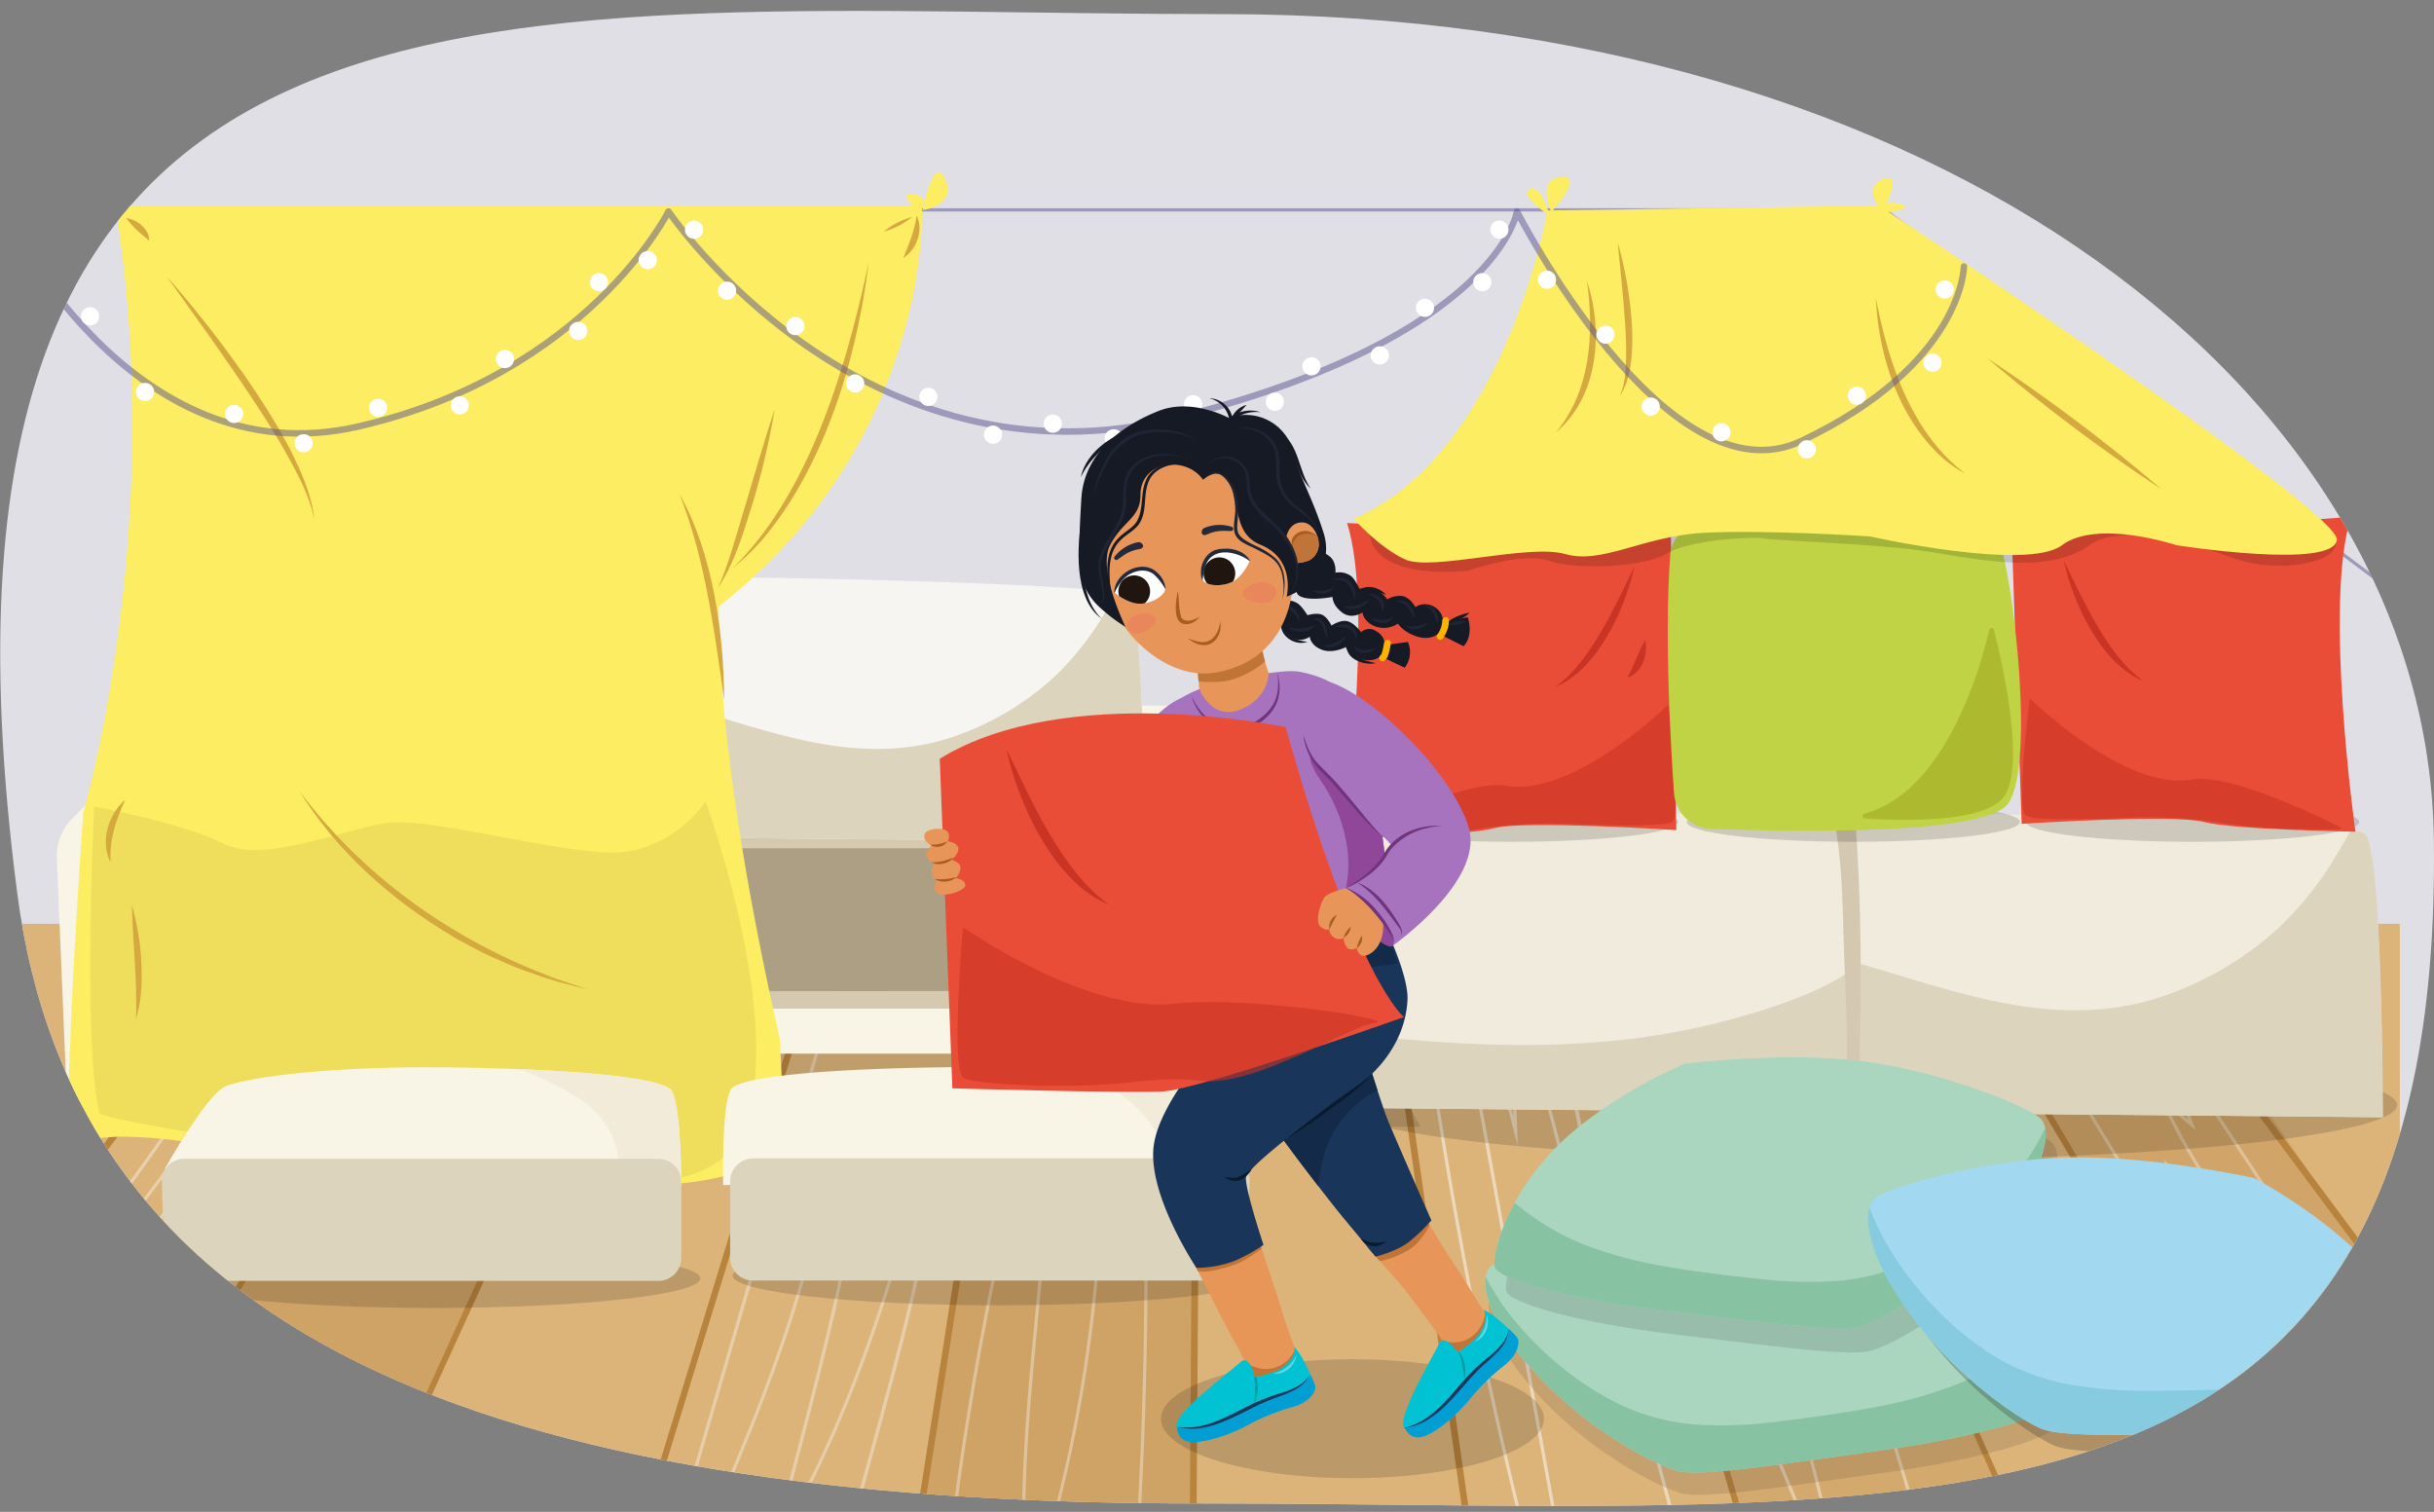 <svg xmlns="http://www.w3.org/2000/svg" xmlns:xlink="http://www.w3.org/1999/xlink" width="755.04" height="469" viewBox="0 0 755.04 469"><rect x="0" y="0" width="755.04" height="469" fill="#808080" stroke="none"/><defs><clipPath id="a"><path d="M755,260.52c2.89,230.6-158.82,205.86-382.89,205.86S23,413.26,5.33,276.93C-34.23-28,155,4.38,379.11,4.38S753.27,123.06,755,260.52Z" fill="none"/></clipPath><clipPath id="b"><path d="M451.18,421.26c.09.13-.69.78-.69.78L466,413s-4.3-5-5.48-6.16-4.74-7.67-9.44-14.71-10.46-16.84-10.46-16.84L424.24,387s6.93,7.41,11.91,13.57C440.8,406.29,450,419.51,451.18,421.26Z" fill="#e89559"/></clipPath><clipPath id="c"><path d="M387.35,426.14c-2.22-6.43-2.34-6.2-4.17-9.5-3.24-5.79-13.8-26.73-13.8-26.73l20.35-7.47s6.86,20.36,8.29,25.35a113.31,113.31,0,0,0,6.16,16L389.41,430A11.36,11.36,0,0,1,387.35,426.14Z" fill="#e89558"/></clipPath><clipPath id="d"><path d="M385.11,422.32a1.36,1.36,0,0,1,1.95.1c1.55,1.41,2.15,4.79,2.15,4.79a33.75,33.75,0,0,0,6.85-2c6.18-3,5.55-7.33,5.55-7.33a23.56,23.56,0,0,1,2.56,3.76c.88,1.76,3.82,7.33,3.82,8.8s-1.91,4.55-7,6A65.48,65.48,0,0,0,388,441.54c-7.14,4-15,6.16-18.77,5.72s-4-3.3-4.26-5c-.63-3.91,17.36-17.41,20.1-19.95" fill="#00c2d2"/></clipPath><clipPath id="e"><path d="M446.58,416.55a1.37,1.37,0,0,1,1.85-.65c2,.72,3.81,3.62,3.81,3.62a33.76,33.76,0,0,0,5.55-4.5c4.6-5.1,2.46-8.69,2.46-8.69a18.23,18.23,0,0,1,3.7,2.31c1.48,1.3,6.31,5.34,6.86,6.7s0,4.93-4.23,8.23a65.21,65.21,0,0,0-10,9.65c-5.11,6.37-11.51,11.37-15.2,12.41s-4.93-1.54-5.83-3c-2.07-3.38,9.45-22.69,11-26.08" fill="#00c2d3"/></clipPath><clipPath id="f"><path d="M373.28,297.15s4.83,22.44,6.58,28c3.17,10.15,33.87,49.07,36.59,52.31,3.34,4,10.24,12.36,10.24,12.36s6.57-1.62,10.26-4.49a55.9,55.9,0,0,0,7.08-6.75S432.74,353,430.36,347.1,419,311.77,419,311.77l-9.78-19.31Z" fill="#19355a"/></clipPath><clipPath id="g"><path d="M379.1,211.54s-14.63,3.23-18.62,10.64c-3.34,6.2.27,25.16,4.44,41.57,4.54,17.82,8.27,34.73,8.27,34.73s15.81.7,27.19-1c13.69-2.09,25.09-4.76,32.12-8.55,0,0-5.64-51.12-9.6-62-4-11.09-6.84-15.86-19.57-18.52C397.58,207.2,379.1,211.54,379.1,211.54Z" fill="#a773be"/></clipPath><clipPath id="h"><path d="M301.94,277.62c8.85-.72,38-3.33,45.38-7.07,8.78-4.42,27.45-24.94,27.45-24.94l-3.27-20.77s-1.37-7.2-1.9-9.12c-12.16,1.14-26.8,27.78-30.64,31.65-5.1,5.14-43,11.64-43,11.64l3.42,18.81Z" fill="#a773be"/></clipPath><clipPath id="i"><path d="M390.69,197.48s1.57,8.36,2.85,11.21c0,0,.11,8-8.89,11.46S372,213.59,372,213.59l-.85-9.69Z" fill="#e89559"/></clipPath><clipPath id="j"><path d="M399,166.71s.76-5,5.32-4.62c2.91.24,4.68,4.11,4.75,6.27a5.71,5.71,0,0,1-2.85,5.42,12.69,12.69,0,0,1-4,.9,33.85,33.85,0,0,0-1.45-4.62A18.26,18.26,0,0,0,399,166.71Z" fill="#e89559"/></clipPath><clipPath id="k"><path d="M387.67,174s-5.32-5.45-10.48-3.27-5.14,7.62-3.92,9.39,6.52,2,9.64,0S387.67,174,387.67,174Z" fill="#fff"/></clipPath><clipPath id="l"><path d="M345.79,183.86s2.43-7.51,8-7.85,7.91,4.82,7.6,6.94-4.94,4.72-8.64,4.28S345.79,183.86,345.79,183.86Z" fill="#fff"/></clipPath></defs><g clip-path="url(#a)"><rect x="-26.09" y="-6.09" width="829.67" height="500.8" fill="#e0dfe6"/><polyline points="-15.64 65.1 584.65 65.1 807.21 232.39" fill="none" stroke="#5a548e" stroke-linecap="round" stroke-miterlimit="10" stroke-width="1" opacity="0.5"/><rect x="2.92" y="286.57" width="741.52" height="203.93" fill="#dcb47a"/><polygon points="606.77 297.81 670.35 296.12 744.44 404.9 744.44 490.5 720.3 490.5 606.77 297.81" fill="#cfa266" opacity="0.81"/><polygon points="489.79 296.96 546.59 490.5 634.34 490.5 546.58 296.12 489.79 296.96" fill="#cfa266" opacity="0.6"/><polygon points="313.04 294.85 370.26 296.96 371.03 490.5 281.17 490.5 313.04 294.85" fill="#cfa266"/><polygon points="19.67 490.5 135.44 298.66 192.24 298.66 107.53 490.5 19.67 490.5" fill="#cfa266"/><polygon points="371.03 490.5 368.95 490.5 370.37 287.63 372.44 287.65 371.03 490.5" fill="#b8833d"/><polygon points="283.21 490.5 281.17 490.5 312.96 287.48 315.01 287.8 283.21 490.5" fill="#b8833d"/><polygon points="195.38 490.5 193.4 490.5 255.57 287.34 257.56 287.94 195.38 490.5" fill="#b8833d"/><polygon points="107.53 490.5 105.65 490.5 198.2 287.21 200.09 288.07 107.53 490.5" fill="#b8833d"/><polygon points="19.67 490.5 17.9 490.5 140.84 287.1 142.61 288.18 19.67 490.5" fill="#b8833d"/><path d="M2.92,393.61c0,.66,0,1.31,0,2V397L85.14,288.27,83.48,287,2.92,393.58Z" fill="#b8833d"/><polygon points="744.44 401.43 659.33 287.02 657.66 288.26 744.44 404.9 744.44 401.43" fill="#b8833d"/><polygon points="720.3 490.5 600.18 288.17 601.97 287.11 722.09 490.5 720.3 490.5" fill="#b8833d"/><polygon points="632.45 490.5 542.71 288.06 544.61 287.22 634.34 490.5 632.45 490.5" fill="#b8833d"/><polygon points="544.6 490.5 485.24 287.93 487.24 287.35 546.59 490.5 544.6 490.5" fill="#b8833d"/><polygon points="456.76 490.5 427.79 287.79 429.85 287.49 458.82 490.5 456.76 490.5" fill="#b8833d"/><path d="M6.73,477.75l-.84-.54c19.33-29.9,39.66-59.7,60.45-88.64L41.18,410.73l-.07-1c-.15-1.93.7-3.67,1.66-5.45a171.94,171.94,0,0,1,31.41-41.55l.56-.55,3.23,9,37.18-64.9C91.35,323.54,73.22,347.64,55.68,371c-14.75,19.61-30,39.88-48.63,56.21l-2.36,2.07,1.6-2.7c10.7-18.12,23.54-35.24,36-51.79,9.58-12.78,19.48-26,28.34-39.56q2.06-3.17,4.09-6.36C81,319,87.5,308.75,95.93,300.38l-15.66,3.53C60.87,343.49,33,378.41,6,412.19l-.79-.63c27-33.79,54.93-68.74,74.28-108.31l.11-.22,19.65-4.43-1.33,1.26c-9,8.51-15.79,19.19-22.38,29.52-1.36,2.13-2.72,4.26-4.1,6.37-8.87,13.6-18.79,26.83-28.38,39.61C31.29,391,19.17,407.2,8.84,424.23c17.44-15.86,32-35.17,46-53.87,18.05-24,36.71-48.8,61.57-66.29l1.85-1.3L77.76,373.51,74.32,364a171.61,171.61,0,0,0-30.67,40.77,12.14,12.14,0,0,0-1.49,3.78l30.22-26.62-2.62,3.63C48.07,415.6,26.86,446.62,6.73,477.75Z" fill="#fafafb" opacity="0.4"/><path d="M598.56,486.9a1719.77,1719.77,0,0,0-60.25-176.57L551.11,381l-22.5-53.67c4,28.15,12.62,55.77,21,82.52,7.5,23.93,15.25,48.68,19.64,73.75l.12.71-.7-.12c-4-.69-6.26-4.75-7.94-8.62A1542.12,1542.12,0,0,1,497.43,301l1-.29a1537.6,1537.6,0,0,0,63.26,174.41c1.46,3.38,3.36,6.89,6.47,7.86-4.41-24.75-12.07-49.21-19.48-72.88-8.75-28-17.81-56.9-21.53-86.44l-.46-3.64,21.83,52.07L535.59,301l1.82,4.48a1720.08,1720.08,0,0,1,62.12,181.19Z" fill="#fafafb" opacity="0.42"/><path d="M692.87,487.78,664,426.42c-19-40.4-38.59-82.14-64.94-119.17,7.45,19,17.13,37.34,26.5,55.12,12,22.7,24.35,46.17,32.12,71.05l.31,1-1-.35c-10.75-4-16.85-15-22.19-25.89l-46.81-95.8,14.76,40.4c2.36,6.46,5,13.78,4.63,21.21l-.09,1.73-22.13-39.49,31.38,79.73c.71,1.79,1.16,4.3.33,6a2.81,2.81,0,0,1-1.84,1.51l-.37.1-.2-.34c-5.77-10.23-10.79-21.05-15.64-31.51l-41.27-88.94.91-.42,41.27,88.94c4.78,10.32,9.73,21,15.4,31.06a1.78,1.78,0,0,0,.84-.85c.64-1.29.28-3.52-.36-5.15L581.59,329.7l.91-.43,24,42.82c-.1-6.61-2.49-13.15-4.62-19l-18.06-49.44.92-.4,51,104.45c5.08,10.4,10.86,20.86,20.67,25-7.77-24.42-20-47.53-31.74-69.88-10-18.94-20.31-38.52-27.94-58.86l-1.3-3.47,2.18,3c27.55,37.88,47.76,80.89,67.3,122.48l28.83,61.36Z" fill="#fafafb" opacity="0.3"/><path d="M735.68,483.6l-.32-.48c-39.3-58.87-77.4-119.66-113.24-180.7l.87-.5c35.72,60.84,73.7,121.45,112.87,180.14,4-4.18,2.38-11.36.21-16.73C728,445.24,715,427.28,702.5,409.92c-11-15.21-22.29-30.93-30.41-48.09L671,359.55l1.87,1.69a163.25,163.25,0,0,1,29.28,35.22c-2.11-8-7.23-15.06-12.21-21.89-.9-1.24-1.8-2.48-2.68-3.72a175.79,175.79,0,0,1-16.78-29.19l-.91-2,9.25,7.74a202,202,0,0,0-26.39-47l-2.33-3.08,3,2.39c9,7.12,15.69,17,21.55,25.71,22.58,33.6,45,68,66.57,102.24l-.85.53c-21.58-34.23-44-68.62-66.56-102.21-5.08-7.55-10.75-16-18-22.68a203.07,203.07,0,0,1,24.67,45.54l.7,1.81-8.85-7.4a174.52,174.52,0,0,0,15.74,27c.88,1.24,1.78,2.47,2.69,3.71,5.63,7.74,11.45,15.74,13,25.21l.43,2.63-1.36-2.29a161.83,161.83,0,0,0-28.7-35.76c8,16.17,18.75,31.1,29.18,45.56C715.87,426.74,728.86,444.75,737,465c2.36,5.85,4.12,13.77-.89,18.26Z" fill="#fafafb" opacity="0.33"/><path d="M260.41,488.88l-1-.26,9.92-36.12c10.25-37.32,20.83-75.85,23.86-115.12C280.56,386.52,267,437,240.12,481.18l-1.78,2.92L245.68,456c9.59-36.67,19.5-74.56,23.41-112.94-8.48,13.63-12.86,29.55-17.1,44.95-1,3.49-2,7.09-3,10.61-8.86,30.44-21.8,59.92-34.32,88.42l-.13.3-8.55-.13.18-.63,50.5-173.23,1,.29L207.34,486.25l6.57.1c12.46-28.38,25.33-57.72,34.14-88,1-3.51,2-7.11,3-10.59,4.45-16.15,9-32.86,18.35-47l1.12-1.69-.2,2c-3.76,39.17-13.86,77.81-23.64,115.19l-5.59,21.38c26.59-44.92,39.78-96.19,52.55-145.81l1,.16c-2.43,41.25-13.53,81.67-24.27,120.75Z" fill="#fafafb" opacity="0.37"/><path d="M352.72,487.9l-1-.07a1400.14,1400.14,0,0,0,1.94-156.69c-9.26,17-10.86,37.09-12.4,56.54-.22,2.8-.44,5.6-.69,8.38a446.59,446.59,0,0,1-11.49,68.73c-1.91,7.67-4.49,16.28-11,21.33l-.77.6,0-1c-1.16-25.57,1.31-51.53,3.69-76.63,2.44-25.65,4.95-52.14,3.6-78.25A978.91,978.91,0,0,0,294.46,487l-1-.11a980.31,980.31,0,0,1,31-159.16l.8-2.83.19,2.93c1.72,27.16-.9,54.74-3.43,81.41-2.35,24.74-4.78,50.3-3.73,75.48,5.68-4.9,8-12.63,9.86-20.15A445.84,445.84,0,0,0,339.57,396c.25-2.77.47-5.57.69-8.37,1.6-20.15,3.25-41,13.39-58.49l.86-1.49.07,1.71A1400.44,1400.44,0,0,1,352.72,487.9Z" fill="#fafafb" opacity="0.36"/><path d="M486.16,489l-.63,0c-6.61-.3-11.62-6.6-14.48-18.21a1497.42,1497.42,0,0,1-30.4-161.16l1-.13A1495.35,1495.35,0,0,0,472,470.48c1.86,7.55,5.61,16.58,12.92,17.39l-31.4-173,1.13,1.12c8.28,8.22,12.07,20,14.83,30.4L468,301.78l1.09,3.18a665.34,665.34,0,0,1,26.08,101.76c.62-17-1.37-34-4.32-50.71q-3.24-15.45-6.22-30.91l1-.2c2.18,10.2,4.39,20.52,6.23,30.93,9.29,44.32,20.15,88.59,32.4,132l-1,.27c-10.72-38-20.38-76.66-28.86-115.44a203.28,203.28,0,0,1,1.53,38.69l-.28,4.35-.72-4.3a662.91,662.91,0,0,0-25.71-102.9l1.58,47-1.15-4.47c-2.74-10.73-6.12-24-14.55-33.16Z" fill="#fafafb" opacity="0.51"/><ellipse cx="579.69" cy="342.75" rx="163.91" ry="17.1" opacity="0.15"/><polygon points="70.17 283.4 20.75 341.46 29.48 349.52 440.62 349.52 405.86 285.94 70.17 283.4" fill="#262320" opacity="0.15"/><path d="M78.86,218.9H57.43L22.59,253.73a16.47,16.47,0,0,0-4.94,12.84l3.1,74.89H54.92l-.5-14.61H374.68l-.51,14.61h32.09L409.38,266a16.69,16.69,0,0,0-4.31-12.24L371.72,218.9Z" fill="#f8f4e6"/><path d="M72.68,229.61s-20,22-23,28.08.63,55.2.63,55.2h330.4s1.53-43.15.52-50.67-28.68-31.85-28.68-31.85Z" fill="#d5cab0"/><path d="M72.57,258.55s-3.68-71.18-.3-76.44c1.65-2.57,66.78-3.26,133.61-2.67,2.86,0,5,3.08,7.84,3.11,2,0,5.86-3.58,7.85-3.56,65.15.76,126.44,3.27,128.68,5.78C355,190,355,261.1,355,261.1Z" fill="#f7f5f2"/><path d="M346.39,183.78c-1.18,2.09-2.37,4.16-3.6,6.22A90.22,90.22,0,0,1,327,210a88.26,88.26,0,0,1-29.75,18c-12.69,4.72-26.34,5.22-39.67,3.18-13.74-2.11-26.92-6.54-40.17-10.44-.88-.26-1.75-.55-2.64-.77s-1,0-1.77.56c-1,.78-2.06,1.51-3.14,2.2a62.49,62.49,0,0,1-8,4.28,144,144,0,0,1-16.84,6.12,194.31,194.31,0,0,1-41.34,7.73c-24.05,2-48.13,0-72-2.74.44,11.66.9,20.48.9,20.48L355,261.1s0-71.08-4.75-76.33C350,184.44,348.62,184.11,346.39,183.78Z" fill="#ddd4bd"/><path d="M214.32,220.71c-.06-11.36-.39-24-1.18-35.42-.07-.94-.11-1.88-.17-2.82-2.14-.41-3.92-2.33-6-2.88a139.21,139.21,0,0,1,2,15.27c.54,6.8.63,14.82.9,21.6s.58,13.38.72,20a217.56,217.56,0,0,1-.55,23.28l4.17,0c-.12-1.54-.23-3.08-.23-4.63C214,243.76,214.37,232.27,214.32,220.71Z" fill="#d4c8b0"/><path d="M414.05,343.63s-4.24-81.94-.35-88c1.9-2.95,76.88-3.74,153.8-3.06,3.3,0,5.74,3.54,9,3.58,2.29,0,6.74-4.12,9-4.1,75,.87,145.54,3.76,148.13,6.65,5.42,6.05,5.47,87.86,5.47,87.86Z" fill="#f1ebdd"/><path d="M729.24,257.56q-2,3.6-4.15,7.16a103.44,103.44,0,0,1-18.14,23,101.71,101.71,0,0,1-34.25,20.71c-14.61,5.43-30.32,6-45.67,3.65-15.81-2.42-31-7.52-46.24-12-1-.3-2-.63-3-.89s-1.17,0-2,.65c-1.17.89-2.37,1.73-3.62,2.53a72.27,72.27,0,0,1-9.19,4.92,163.15,163.15,0,0,1-19.39,7.05,224.3,224.3,0,0,1-47.58,8.9c-27.69,2.28-55.41,0-82.93-3.16.51,13.42,1,23.58,1,23.58l325.11,2.93s0-81.81-5.47-87.86C733.35,258.32,731.81,257.94,729.24,257.56Z" fill="#ddd4bd"/><path d="M577.21,300.07c-.06-13.07-.44-27.61-1.35-40.77-.08-1.09-.13-2.17-.2-3.25-2.46-.47-4.5-2.68-6.93-3.31a159,159,0,0,1,2.3,17.57c.61,7.84.72,17.06,1,24.87s.66,15.4.83,23.07a252.09,252.09,0,0,1-.63,26.81l4.8,0c-.14-1.77-.27-3.55-.27-5.33C576.79,326.6,577.27,313.37,577.21,300.07Z" fill="#d4c8b0"/><path d="M463.28,400.09c-3.83,4-.89,17.28,15.73,34.6,16.11,16.78,35.39,26.48,42.23,28.48s30.38-1.76,63.65-6.37c28.52-3.95,52.11-10.6,52.66-14.65s-4.48-24.39-25.39-41.11c-16.57-13.25-36.2-20.49-36.2-20.49s-30.7-3.1-55.73.37S467.11,396.12,463.28,400.09Z" fill="#262320" opacity="0.13"/><path d="M462.21,393.16c-3.82,4-.88,17.29,15.74,34.6,16.1,16.79,35.38,26.49,42.22,28.48s30.39-1.76,63.65-6.37c28.52-3.95,52.11-10.59,52.66-14.65S632,410.83,611.1,394.11c-16.58-13.25-36.2-20.49-36.2-20.49s-30.7-3.1-55.73.37S466,389.2,462.21,393.16Z" fill="#aad5bf"/><path d="M624.75,419.63a82,82,0,0,1-18.21,10,141.48,141.48,0,0,1-26.33,7.14c-9,1.65-18.07,2.9-27.13,4a135.7,135.7,0,0,1-25.38,1.25,67.65,67.65,0,0,1-24.18-5.86A90.34,90.34,0,0,1,485,424.55a101.12,101.12,0,0,1-15.89-15.81,72.2,72.2,0,0,1-8.21-12.62c-1,5.85,3.41,17.4,17.09,31.64,16.1,16.79,35.38,26.49,42.22,28.48s30.39-1.76,63.65-6.37c28.52-3.95,52.11-10.59,52.66-14.65.32-2.34-1.24-10.15-6.66-19.55Q627.36,417.74,624.75,419.63Z" fill="#87c2a3"/><path d="M636.64,354.58c3.8,3.88,1.13,17.26-14.83,34.91-15.47,17.12-34.14,27.22-40.78,29.36s-29.68-1.11-62.21-5c-27.89-3.34-51-9.49-51.61-13.53s4-24.47,24.15-41.62c16-13.6,35-21.25,35-21.25s29.92-3.75,54.39-.81S632.85,350.7,636.64,354.58Z" fill="#262320" opacity="0.13"/><path d="M633.06,347.07c3.79,3.88,1.12,17.26-14.83,34.91-15.47,17.12-34.14,27.22-40.79,29.36s-29.67-1.11-62.21-5c-27.89-3.34-51-9.49-51.6-13.53s4-24.47,24.15-41.62c16-13.6,35-21.25,35-21.25s29.91-3.75,54.39-.81S629.26,343.19,633.06,347.07Z" fill="#aad5bf"/><path d="M474.84,377a79,79,0,0,0,17.92,9.62,134.89,134.89,0,0,0,25.8,6.58c8.79,1.46,17.68,2.51,26.54,3.45a130.08,130.08,0,0,0,24.79.71,65.14,65.14,0,0,0,23.5-6.37,88.84,88.84,0,0,0,17.94-12.05,101.17,101.17,0,0,0,15.27-16.13A73.76,73.76,0,0,0,634.42,350c1.06,5.83-3.06,17.45-16.19,32-15.47,17.12-34.14,27.22-40.79,29.36s-29.67-1.11-62.21-5c-27.89-3.34-51-9.49-51.6-13.53-.35-2.33,1.05-10.17,6.2-19.68Q472.26,375.13,474.84,377Z" fill="#87c2a3"/><path d="M585.91,377c-4.39,3.59-3,17.56,11.86,37.27,14.41,19.11,32.93,31.37,39.67,34.24s31.25,1.91,65.8,1.25c29.62-.56,54.53-4.48,55.59-8.56s-1.6-25.46-20.93-45.09c-15.32-15.56-34.49-25.34-34.49-25.34s-31-6.91-57-6.41S590.3,373.43,585.91,377Z" fill="#2e2b28" opacity="0.26"/><path d="M581.68,371.67c-4.39,3.58-3,17.55,11.86,37.27,14.41,19.11,32.93,31.37,39.67,34.24s31.26,1.9,65.81,1.24c29.61-.56,54.53-4.48,55.58-8.55s-1.6-25.47-20.93-45.1c-15.32-15.55-34.48-25.33-34.48-25.33s-31-6.91-57-6.42S586.07,368.09,581.68,371.67Z" fill="#a3d9f0"/><path d="M744.52,418.51a84,84,0,0,1-19.83,8,146.31,146.31,0,0,1-27.77,4.09c-9.38.59-18.81.76-28.21.81a140.42,140.42,0,0,1-26.09-1.82,69.63,69.63,0,0,1-24-8.92,93.88,93.88,0,0,1-17.55-14.18,104.5,104.5,0,0,1-14.3-18.08,74.13,74.13,0,0,1-6.85-13.9c-1.74,5.86,1.36,18.19,13.6,34.41,14.41,19.11,32.93,31.37,39.67,34.24s31.26,1.9,65.81,1.24c29.61-.56,54.53-4.48,55.58-8.55.61-2.36,0-10.53-4.42-20.79C748.34,416.29,746.45,417.44,744.52,418.51Z" fill="#87cbe0"/><ellipse cx="134.68" cy="396.55" rx="82.58" ry="9.18" opacity="0.15"/><ellipse cx="309.85" cy="395.72" rx="82.58" ry="9.18" opacity="0.15"/><polygon points="73.06 263.13 51.76 307.71 377.67 307.32 355.97 263.13 73.06 263.13" fill="#ad9f84"/><path d="M286,63.89s3.6,72-63,124.23c0,0-1.8,43.21,18.91,134.13l1.8,36.91s-33.31,12.6-45.91,6.3-54.92-9.9-56.72-.9-74.71-9-74.71-9-37.81-7.2-43.21.9S25.85,252,25.85,252,52,162.91,35.75,63.89Z" fill="#fced62"/><path d="M29.2,250.19s-3.56,73.64,1.59,95c0,0-1.59,1.19,30.09,6.34S209,384.41,228,355.11s-9.1-106.5-9.1-106.5-10.69,16.62-30.49,15.83-55.83-11.08-68.89-9.1-38,12.67-50.29,6.33S29.2,250.19,29.2,250.19Z" fill="#e2d154" opacity="0.5"/><ellipse cx="468.88" cy="254.97" rx="51.7" ry="6.16" opacity="0.15"/><ellipse cx="574.89" cy="254.97" rx="51.7" ry="6.16" opacity="0.15"/><ellipse cx="680.16" cy="254.97" rx="51.7" ry="6.16" opacity="0.15"/><path d="M417.86,162.25s71.55,4,100.35-2.16L520,257.5s-47.17-3.07-56.36-.61S416.51,260,416.51,260,426.47,188.84,417.86,162.25Z" fill="#e94d37"/><path d="M507,175.73c-2.86,13.21-11.48,32.12-24.71,37.45,6.23-4.43,10.5-10.73,14.34-17.19S503.7,182.6,507,175.73Z" fill="#c93424"/><path d="M510.36,198.58c1,4.35-1,10.3-5.61,11.61,2.39-3.86,3.23-7.65,5.61-11.61Z" fill="#c93424"/><path d="M421.48,259.19c5.16.09,22.68.22,35.49-1.82a149.56,149.56,0,0,1,30-1.79c13.94.6,30.18.91,31.87-.78,3-3-1.34-36.2-1.34-36.2s-29.5,28.83-50.28,25.14c-11.66-2.07-39.55,11.53-45.94,14.75A.37.37,0,0,0,421.48,259.19Z" fill="#c93424" opacity="0.6"/><path d="M729.31,160.31s-76.64,6.5-105.43.37l3.25,94.88s47.17-3.06,56.36-.61S730.66,258,730.66,258,720.7,186.9,729.31,160.31Z" fill="#e94d37"/><path d="M640.18,173.8c3.29,6.87,6.51,13.72,10.37,20.25s8.1,12.77,14.34,17.2C651.67,205.92,643,187,640.18,173.8Z" fill="#c93424"/><path d="M725.69,257.26c-5.16.09-22.69.22-35.49-1.83a150.29,150.29,0,0,0-30-1.78c-13.94.6-30.18.91-31.87-.78-3-3,1.34-36.2,1.34-36.2s29.49,28.82,50.28,25.14c11.66-2.07,39.55,11.52,45.94,14.74A.37.37,0,0,1,725.69,257.26Z" fill="#c93424" opacity="0.6"/><path d="M518.14,172a10,10,0,0,1,9.51-9.22c23.62-.92,88.63-2.8,92.1,4.15,4.25,8.5,11.81,69.42,3.31,82.17-6.73,10.09-67.32,8.94-92.28,8A11.94,11.94,0,0,1,519.29,246C518.12,229.21,516.3,196,518.14,172Z" fill="#c0d345"/><path d="M617.06,195.4c-2.64,11.34-13.43,50.26-38.72,57a.75.75,0,0,0,.14,1.48c11.36.76,34.92,1.38,42.28-5.73,8.29-8,.43-42.28-2.23-52.8A.76.76,0,0,0,617.06,195.4Z" fill="#adba2f"/><path d="M425,164.49s-2.52,15.12,30.24,12.6c0,0,17-6,25.2-3.15s29.29,2.2,36.54-2.21,27.72-5.35,30.24-4.72,30.55,1.57,46.3,3.46,40.32,8.82,54.49-1.26c10.1-7.18,31.88-.76,43.57,3.52a43.68,43.68,0,0,0,23.6,2c4.91-1,9.11-2.81,9.37-6.14.63-8.19-41.89-8.82-41.89-8.82l-227.73.63Z" opacity="0.15"/><path d="M387,363.36S371.67,339.52,365.9,337s-29.06-6-62-6-74.29,1.89-77.21,7-2.37,29.63-2.37,29.63Z" fill="#f8f4e6"/><path d="M337.69,334.27c7.55,3,14.73,7.64,19.69,15a45.06,45.06,0,0,1,6,12.52c.21.72.38,1.44.53,2.18l23.13-.61S371.67,339.52,365.9,337c-4.07-1.81-16.89-4.05-35.66-5.21C332.75,332.47,335.24,333.29,337.69,334.27Z" fill="#f2ebda"/><path d="M51.11,362.58S64,339.64,69.77,337.07s29.06-6,62-6,73.74,2.24,76.66,7.38,2.94,29.28,2.94,29.28Z" fill="#f8f4e6"/><path d="M164.87,333.18A93.94,93.94,0,0,1,178,339.76a31.59,31.59,0,0,1,9.21,8.06,24.05,24.05,0,0,1,4.27,9.41,26.37,26.37,0,0,1,.07,9.9l-.12.6h19.92s0-24.16-2.94-29.28c-2.08-3.67-23.49-5.86-47.54-6.81C162.2,332.13,163.54,332.63,164.87,333.18Z" fill="#f2ebda"/><path d="M204.28,397.34h-146A7.39,7.39,0,0,1,51,390.19l-.8-23.48a6.89,6.89,0,0,1,6.86-7.25H204.23a7.18,7.18,0,0,1,7.1,7.25v23.48A7.09,7.09,0,0,1,204.28,397.34Z" fill="#ddd4bd"/><path d="M379.54,397.23h-146a7.1,7.1,0,0,1-7.05-7.16V366.59a7.18,7.18,0,0,1,7.1-7.25H380.78a6.89,6.89,0,0,1,6.85,7.25l-.8,23.48A7.4,7.4,0,0,1,379.54,397.23Z" fill="#ddd4bd"/><path d="M35.75,63.89S26,49.42,24.91,56,35.75,63.89,35.75,63.89Z" fill="#fced62"/><path d="M35.75,63.89s-14.37-3.35-11.19,1.6S35.75,63.89,35.75,63.89Z" fill="#fced62"/><path d="M286.23,65.15s3.41-17.91,7-9.54S286.23,65.15,286.23,65.15Z" fill="#fced62"/><path d="M285,65.78s-7.32-6.58-1.49-5.54S285,65.78,285,65.78Z" fill="#fced62"/><path d="M269.49,81.23c-3.62,29.58-13.37,62.64-32.71,85.83a74.85,74.85,0,0,1-9.54,9.22c24-23.39,35.45-62.94,42.25-95Z" fill="#d5a93f"/><path d="M240.32,127a244,244,0,0,1-6.61,28.36c-2.92,9.21-5.57,18.84-11,27,3-6.6,4.88-13.64,7-20.57,3.28-10.85,7-24,10.59-34.75Z" fill="#d5a93f"/><path d="M39.16,67.65A8.89,8.89,0,0,1,45.6,72a4.3,4.3,0,0,1,.6,2.69C45.55,74,45,73.51,44.36,73a28,28,0,0,1-5.2-5.33Z" fill="#d5a93f"/><path d="M51.73,85.76c14.46,16.3,44,54.18,45.76,75.43-1.37-7.3-5-13.84-8.55-20.28s-7.61-12.65-11.71-18.79c-7.09-10.76-17.92-25.73-25.5-36.36Z" fill="#d5a93f"/><path d="M38.86,248.07c-2.88,6.19-5,12.57-4.55,19.47-3.32-6.42-.75-14.89,4.55-19.47Z" fill="#d5a93f"/><path d="M40.93,280.79a78.23,78.23,0,0,1,2.9,17.52c.27,5.91.18,12-1.65,17.69.45-11.79-1-23.43-1.25-35.21Z" fill="#d5a93f"/><path d="M92.71,245.17c19.22,25.91,46.41,45.53,76.39,57.12,4.26,1.79,8.73,3,13.07,4.6-4.47-1.19-9-2.18-13.4-3.68l-6.57-2.31c-3-1-6.67-2.82-9.63-4.06-2.16-.85-7.18-3.66-9.32-4.74-.78-.39-2.3-1.25-3-1.73-18.89-11.23-35.95-26.38-47.51-45.2Z" fill="#d5a93f"/><path d="M210.8,153.31c10.31,18.17,13.77,43.24,13.83,63.94-.44-2.71-.73-5.44-1.12-8.15-2.72-18.82-5.66-38-12.71-55.79Z" fill="#d5a93f"/><path d="M284.36,66.87c2.22,4.54,0,10.54-4.18,13.18,1.81-4.43,3.47-8.33,4.18-13.18Z" fill="#d5a93f"/><path d="M282.91,67.32a23.52,23.52,0,0,1-8.74,4.51,23.66,23.66,0,0,1,8.74-4.51Z" fill="#d5a93f"/><path d="M480.06,65.29s-13.12,75.42-60.12,95.65c0,0,7.65,8.74,15.85,12.57s38.25-4.92,49.73-1.64,24.05-5.47,42.63-6.56,51.92,1.09,51.92,1.09,48.64,10.93,59.57,2.73,35.52,0,35.52,0,48.64,7.65,49.74-1.64-142-103.69-142-103.69Z" fill="#fced62"/><path d="M480.65,66.8s-2.47-9.85-6.16-8S480.65,66.8,480.65,66.8Z" fill="#fced62"/><path d="M481.26,65.77s-4.92-10.06,2.87-10.88S481.26,65.77,481.26,65.77Z" fill="#fced62"/><path d="M584,65.55s-6.9-7,0-9.92S584,65.55,584,65.55Z" fill="#fced62"/><path d="M584,66s-.86-4.32,5.18-2.74S584,66,584,66Z" fill="#fced62"/><path d="M492.29,87.18c5.14,15.59,3.61,35.76-9.61,46.94,10.84-13,11.84-30.83,9.61-46.94Z" fill="#d5a93f"/><path d="M501.89,75.44c3.42,11.67,7.78,37.16.53,47.48,1.69-3.66,1.9-7.69,2-11.64s-.09-7.94-.37-11.92c-.53-8-1.47-15.89-2.2-23.92Z" fill="#d5a93f"/><path d="M581.9,92.51c3.48,17.7,9.13,36,21.85,49.24a58.25,58.25,0,0,0,5.89,5.17,39,39,0,0,1-6.56-4.45c-13.91-12.15-20.35-31.93-21.18-50Z" fill="#d5a93f"/><path d="M616.57,111.18a550.41,550.41,0,0,1,53.88,40.54,548.82,548.82,0,0,1-53.88-40.54Z" fill="#d5a93f"/><path d="M.53,64.87S39.83,148.65,111,132.34s96.38-66.73,96.38-66.73,60.06,89,158.67,63.76S470.58,65.61,470.58,65.61s46.4,91,88.23,71.18C609,113,609.23,82.67,609.23,82.67" fill="none" stroke="#5a548e" stroke-linecap="round" stroke-linejoin="round" stroke-width="2.01" opacity="0.5"/><circle cx="5.8" cy="82.03" r="2.83" fill="#fff"/><circle cx="27.96" cy="98.12" r="2.83" fill="#fff"/><circle cx="44.99" cy="121.59" r="2.83" fill="#fff"/><circle cx="72.62" cy="128.4" r="2.83" fill="#fff"/><circle cx="94.19" cy="137.49" r="2.83" fill="#fff"/><circle cx="117.28" cy="126.51" r="2.83" fill="#fff"/><circle cx="142.64" cy="125.75" r="2.83" fill="#fff"/><circle cx="156.64" cy="111.37" r="2.83" fill="#fff"/><circle cx="179.35" cy="102.67" r="2.83" fill="#fff"/><circle cx="185.79" cy="87.53" r="2.83" fill="#fff"/><circle cx="200.93" cy="80.71" r="2.83" fill="#fff"/><circle cx="215.31" cy="71.25" r="2.83" fill="#fff"/><circle cx="225.53" cy="90.18" r="2.83" fill="#fff"/><circle cx="246.73" cy="101.15" r="2.83" fill="#fff"/><circle cx="265.27" cy="118.94" r="2.83" fill="#fff"/><circle cx="287.98" cy="123.11" r="2.83" fill="#fff"/><circle cx="308.04" cy="134.84" r="2.83" fill="#fff"/><circle cx="326.59" cy="131.43" r="2.83" fill="#fff"/><circle cx="345.51" cy="135.97" r="2.83" fill="#fff"/><circle cx="370.12" cy="125.38" r="2.83" fill="#fff"/><circle cx="395.47" cy="124.62" r="2.83" fill="#fff"/><circle cx="406.83" cy="113.64" r="2.83" fill="#fff"/><circle cx="428.03" cy="110.24" r="2.83" fill="#fff"/><circle cx="442.03" cy="95.48" r="2.83" fill="#fff"/><circle cx="459.82" cy="87.53" r="2.83" fill="#fff"/><circle cx="465.12" cy="71.25" r="2.83" fill="#fff"/><circle cx="479.88" cy="86.77" r="2.83" fill="#fff"/><circle cx="498.05" cy="103.8" r="2.83" fill="#fff"/><circle cx="512.05" cy="126.13" r="2.83" fill="#fff"/><circle cx="534" cy="134.08" r="2.83" fill="#fff"/><circle cx="560.5" cy="139.38" r="2.83" fill="#fff"/><circle cx="576.02" cy="122.73" r="2.83" fill="#fff"/><circle cx="599.48" cy="112.51" r="2.83" fill="#fff"/><circle cx="603.27" cy="89.8" r="2.83" fill="#fff"/><ellipse cx="419.55" cy="440.09" rx="59.41" ry="18.45" opacity="0.15"/><path d="M451.18,421.26c.09.13-.69.78-.69.78L466,413s-4.3-5-5.48-6.16-4.74-7.67-9.44-14.71-10.46-16.84-10.46-16.84L424.24,387s6.93,7.41,11.91,13.57C440.8,406.29,450,419.51,451.18,421.26Z" fill="#e89559"/><g clip-path="url(#b)"><path d="M444.65,377.21a23.74,23.74,0,0,1-5.32,8.74c-3.61,3.42-10.83,5.51-13.11,5.51s-6.08-5.51-6.08-5.51l22-14.06Z" fill="#c17438"/><path d="M445.47,415.28s5.26,2.46,9.69.19c7-3.61,5-11.51,7.22-11s9,9.39,9,9.39l-23.81,11.51Z" fill="#c17438"/></g><path d="M387.35,426.14c-2.22-6.43-2.34-6.2-4.17-9.5-3.24-5.79-13.8-26.73-13.8-26.73l20.35-7.47s6.86,20.36,8.29,25.35a113.31,113.31,0,0,0,6.16,16L389.41,430A11.36,11.36,0,0,1,387.35,426.14Z" fill="#e89558"/><g clip-path="url(#c)"><path d="M386.11,422.67s4.87,3.17,9.57,1.54c7.47-2.59,6.56-10.7,8.7-9.9S412,424.87,412,424.87l-25.2,8.06Z" fill="#c17438"/><path d="M392.58,386.33s-5.17,4.47-9.88,6.08c-7.48,2.56-11,2.33-13.11,1.52s-2.67-5.71-2.67-5.71l25.23-8Z" fill="#c17438"/></g><path d="M385.11,422.32a1.36,1.36,0,0,1,1.95.1c1.55,1.41,2.15,4.79,2.15,4.79a33.75,33.75,0,0,0,6.85-2c6.18-3,5.55-7.33,5.55-7.33a23.56,23.56,0,0,1,2.56,3.76c.88,1.76,3.82,7.33,3.82,8.8s-1.91,4.55-7,6A65.48,65.48,0,0,0,388,441.54c-7.14,4-15,6.16-18.77,5.72s-4-3.3-4.26-5c-.63-3.91,17.36-17.41,20.1-19.95" fill="#00c2d2"/><g clip-path="url(#d)"><path d="M408.08,423.89a12.43,12.43,0,0,1-6.65,6.85c-5.08,2.15-9.77,3.91-11.53,4.69s-10.37,5.47-13.69,6.26-7.43,2.34-13.5.39l2.74,7.43,13.3-1,32.46-14.27Z" fill="#009ed2"/><g opacity="0.57"><path d="M388.77,425.1c2,3.17,1.69,7.44.15,10.72a29.93,29.93,0,0,0-.15-10.72Z" fill="#007f80"/></g><g opacity="0.36"><path d="M395,426.05a10.25,10.25,0,0,0,7.16-5.76c-.29,3.33-3.77,6.41-7.16,5.76Z" fill="#fff"/></g><path d="M365.06,442.56c7.71,1.32,14.7-2.63,21.35-6A63.21,63.21,0,0,1,397,432.26a26.94,26.94,0,0,0,5.22-2.08,10.56,10.56,0,0,0,4.1-3.75,10.28,10.28,0,0,1-3.83,4.21c-3.25,2-7.05,2.85-10.5,4.44-1.72.76-3.41,1.6-5.1,2.46-6.64,3.26-14.22,7.25-21.83,5Z" fill="#19355a"/></g><path d="M446.58,416.55a1.37,1.37,0,0,1,1.85-.65c2,.72,3.81,3.62,3.81,3.62a33.76,33.76,0,0,0,5.55-4.5c4.6-5.1,2.46-8.69,2.46-8.69a18.23,18.23,0,0,1,3.7,2.31c1.48,1.3,6.31,5.34,6.86,6.7s0,4.93-4.23,8.23a65.21,65.21,0,0,0-10,9.65c-5.11,6.37-11.51,11.37-15.2,12.41s-4.93-1.54-5.83-3c-2.07-3.38,9.45-22.69,11-26.08" fill="#00c2d3"/><g clip-path="url(#e)"><path d="M468,409.82s.49,5-2.15,7.73-9.29,8.7-10.56,10.26-9,10.17-11,11.44a31.84,31.84,0,0,1-9.87,4.11s3.42,5.09,5.67,4.5,14.28-8.31,20-14.47S473.37,417,473.37,417Z" fill="#009ed2"/><path d="M435.71,442.88c7.62-1.69,12.64-8,17.52-13.67a61.4,61.4,0,0,1,8.19-8,28.43,28.43,0,0,0,4.13-3.84,10.19,10.19,0,0,0,2.44-5,9.87,9.87,0,0,1-2,5.32c-2.32,3.07-5.54,5.22-8.13,8-1.31,1.36-2.56,2.78-3.8,4.22-4.91,5.55-10.42,12.13-18.32,13Z" fill="#19355a"/><g opacity="0.57"><path d="M452.15,418.92c2.44,2.2,2.74,5.94,2.16,9-.58-3.12-.68-6.12-2.16-9Z" fill="#007f80"/></g><g opacity="0.36"><path d="M457.43,416.18a10.25,10.25,0,0,0,3.72-8.41c1.27,3.09-.4,7.42-3.72,8.41Z" fill="#fff"/></g></g><path d="M373.28,297.15s4.83,22.44,6.58,28c3.17,10.15,33.87,49.07,36.59,52.31,3.34,4,10.24,12.36,10.24,12.36s6.57-1.62,10.26-4.49a55.9,55.9,0,0,0,7.08-6.75S432.74,353,430.36,347.1,419,311.77,419,311.77l-9.78-19.31Z" fill="#19355a"/><g clip-path="url(#f)"><path d="M409.07,369c-3.85-5-34.1-46.2-37.95-51.16a51.82,51.82,0,0,0,20.14-9.13c5.71-8.86,35.73,25.21,36,25.9A9.61,9.61,0,0,1,428,337c.09,1.22-1.54,1.66-2.4,2.14a30.23,30.23,0,0,0-6.6,5,32.46,32.46,0,0,0-8.25,14.18C409.93,361.37,408.92,365.9,409.07,369Z" fill="#132b49"/></g><path d="M429.45,287.07s7.58,15.47,7.16,23.14c-.8,14.67-11.3,24.11-18,28.55s-31.84,23.05-32.12,26.58,5.45,20.84,5.45,20.84a54.8,54.8,0,0,1-8.81,4.89,34.16,34.16,0,0,1-12,2.22S356.3,371.17,357.82,356c1.9-19.08,35.06-49.92,35.06-49.92l12.54-14.45Z" fill="#19355a"/><path d="M433.64,298.86s-14.82,2.28-29.83,3.42c-13,1-28.89,1.52-28.89,1.52l-1.81-6.27,57.38-7.81Z" fill="#132b49"/><path d="M378.82,320.43c1-2.42,2.93-4.34,4.82-6.14A23.74,23.74,0,0,1,390,309.7c-3.72,3.68-7.56,6.95-11.16,10.73Z" fill="#0a1b2c"/><path d="M399.4,353c3.71-2.95,9.18-7.1,13-10.05,4.41-3.27,9-6.2,13.19-9.74-3.58,4.18-8.17,7.36-12.56,10.6A136,136,0,0,1,399.4,353Z" fill="#0a1b2c"/><path d="M388.3,362.69c-1.24,2.1-3.68,4.29-6.31,3.52-.86-.25-1.47-.71-2.28-.93a6.79,6.79,0,0,1,2.44.11c2.39.2,4.16-1.63,6.15-2.7Z" fill="#0a1b2c"/><path d="M430,385a4.91,4.91,0,0,1-7.89-.91A8.82,8.82,0,0,0,430,385Z" fill="#0a1b2c"/><path d="M379.1,211.54s-14.63,3.23-18.62,10.64c-3.34,6.2.27,25.16,4.44,41.57,4.54,17.82,8.27,34.73,8.27,34.73s15.81.7,27.19-1c13.69-2.09,25.09-4.76,32.12-8.55,0,0-5.64-51.12-9.6-62-4-11.09-6.84-15.86-19.57-18.52C397.58,207.2,379.1,211.54,379.1,211.54Z" fill="#a773be"/><g clip-path="url(#g)"><path d="M406.37,234.58l22.52,24.95,7.39,40.29L403,304.71s10.83-14.16,14.24-28c4.32-17.55-6.39-32.95-7.46-34.45C406.11,237.13,406.37,234.58,406.37,234.58Z" fill="#904799"/><path d="M369.4,215.3c3.19,8.28,10.78,12.81,19.28,9,6.43-3.69,8.7-8.34,7.52-15.68,2.15,7.34-.48,12.88-7.05,16.61-8.76,4.09-17.3-.92-19.75-9.91Z" fill="#70347b"/></g><path d="M426.93,291.22s4.28,3.56,5.27,2-1.56-12.11-4.13-12.82a28.68,28.68,0,0,0-6.84-.57Z" fill="#904799"/><path d="M301.94,277.62c8.85-.72,38-3.33,45.38-7.07,8.78-4.42,27.45-24.94,27.45-24.94l-3.27-20.77s-1.37-7.2-1.9-9.12c-12.16,1.14-26.8,27.78-30.64,31.65-5.1,5.14-43,11.64-43,11.64l3.42,18.81Z" fill="#a773be"/><g clip-path="url(#h)"><path d="M339.18,272.88a34.87,34.87,0,0,0,16-16.91c5.33-12.16,6.95-19.53,6.95-19.53a30.53,30.53,0,0,0-.62,9.12c.41,5.37,2.23,12.2,2.32,13.45C363.79,259,349.82,276.11,339.18,272.88Z" fill="#904799"/></g><path d="M362.05,234.44a80.66,80.66,0,0,0,1.55,22.67,35.29,35.29,0,0,1-1.55-22.67Z" fill="#70347b"/><path d="M398.83,225.58s-68-14.47-107.31,9.79l3.91,102.23s52.81,1.54,65,1c11.81-.54,75.1-23.11,75.1-23.11S420.89,304.44,398.83,225.58Z" fill="#e94d37"/><path d="M312.21,232.46c8,16.22,16.88,37.37,31.78,48.16-16.85-6.67-28.2-31.34-31.78-48.16Z" fill="#c93424"/><path d="M426.86,317.29c-6.77.09-37.19,19.9-54,18-13.06-1.49-21.91,1-35.12,1.39-18.31.57-36.67-.71-38.9-2.31-4-2.84-.12-46.76-.12-46.76s38.76,27.18,66.07,23.71c15.33-2,53.9,2.3,62.3,5.34C427.53,316.79,427.37,317.29,426.86,317.29Z" fill="#c93424" opacity="0.6"/><path d="M417.38,275.54s-5.13,1.28-6.41,2.71-3.14,7.55-1.43,9.12,2.85.86,2.85.86a3,3,0,0,0,1.43,2.56,2.61,2.61,0,0,0,3,.14,4.8,4.8,0,0,0,1.14,3.14c1.14,1,2.85,0,2.85,0s.57,2.57,2.42,2.42,5.85-2.71,5.85-9.26-11.69-11.69-11.69-11.69" fill="#e89559"/><path d="M412.39,288.3a4.23,4.23,0,0,1,2.35-4.55c-.91,1.59-1.59,2.88-2.35,4.55Z" fill="#a75c20"/><path d="M416.81,290.86a6.7,6.7,0,0,1,2.22-3.37,4.35,4.35,0,0,1-2.22,3.37Z" fill="#a75c20"/><path d="M420.87,294.14a12.55,12.55,0,0,1,1.59-3.93,3.92,3.92,0,0,1-1.59,3.93Z" fill="#a75c20"/><path d="M397.71,218.82c-.79,4.13,6.81,14.91,34.21,43.61,0,0-5.7,10-14.54,13.11,0,0,5,1.71,10.69,8.7,2.09,2.56,4.28,6,4.13,9,0,0,28.05-19.72,23.48-36.25-4.41-16-28.5-40.48-43.32-45.51C407.83,209.91,399.14,211.4,397.71,218.82Z" fill="#a773be"/><path d="M420.81,273.68c5.43,1.93,9.23,6.67,12.19,11.39.92,1.54,2.4,3.34,1.78,5.24a3.83,3.83,0,0,0-.78-2.55c-3.88-5.14-7.57-10.65-13.19-14.08Z" fill="#70347b"/><path d="M417.81,275.4c4.39-2.84,8.91-5.94,11.52-10.59,3.41-6.19,11.16-9.18,18-8.58a24.23,24.23,0,0,0-4.51.61,21,21,0,0,0-11.38,6.62c-.92,1.19-1.55,2.63-2.51,3.81-2.87,3.67-7,6.18-11.1,8.13Z" fill="#70347b"/><path d="M417.6,275.4a23.49,23.49,0,0,1,9.51,7.11A31.25,31.25,0,0,1,432,290a5,5,0,0,1,.17,3,5.3,5.3,0,0,0-.63-2.8c-3.69-5.7-8.22-11.09-14-14.8Z" fill="#70347b"/><path d="M404.23,227.74c1,3.23,2.14,6.48,4.41,8.92s4.86,4.76,7,7.37c3.22,3.7,6.59,7.94,9.73,11.73a37.94,37.94,0,0,0,3.4,3.77c-5.22-4.34-9.37-9.81-13.91-14.82-2.19-2.64-4.65-4.85-6.89-7.48a19.68,19.68,0,0,1-3.72-9.49Z" fill="#70347b"/><path d="M390.69,197.48s1.57,8.36,2.85,11.21c0,0,.11,8-8.89,11.46S372,213.59,372,213.59l-.85-9.69Z" fill="#e89559"/><g clip-path="url(#i)"><path d="M392.91,204.8a30.24,30.24,0,0,1-10,5.8c-5.71,1.85-11.69.57-13.4.57l-1-4.09,23.23-6.7Z" fill="#c17438"/></g><path d="M397.41,193.19a8,8,0,0,0,5.46,5.37,13.55,13.55,0,0,0,2.71.52c-3.71,1.44-8.74-1.72-8.17-5.89Z" fill="#151a25"/><path d="M394,179.7s2.7.84,3.72,2.53a6.92,6.92,0,0,1,.5,4.22,5.37,5.37,0,0,1,4.22.68c1.42.87,3.14,3.7,3.14,3.7s2.78-.83,4.46-.16,3,3.38,3,3.38,2.71-1.86,4.9-1.35,4.28,3.41,4.28,3.41a3.7,3.7,0,0,1,4.7-.29,4.89,4.89,0,0,1,2.67,4.31l7.16-1a8,8,0,0,1-1,8l-7.52-3.57s-2.2,2.15-6.25.84-4.48-3.68-4.48-3.68-4,2.16-7.51.81-3.71-4-3.71-4-3,2.19-5.91,0-3.25-4.17-3.25-4.17-6,1-8.79-.47.39-6.17.39-6.17Z" fill="#151a25"/><path d="M396.19,187.58c2.93-.92,7.8,1.89,6.65,5.3-.56-3.1-3.9-4.54-6.65-5.3Z" fill="#1f2534"/><path d="M413.82,194.54a5.53,5.53,0,0,1,4.91-.51c1.6.66,2.87,2.78,1.89,4.35-.07-3.57-3.84-4.12-6.8-3.84Z" fill="#1f2534"/><path d="M407,192.31c2.3-1.9,4.46,1.14,4.59,3.32a7,7,0,0,1,0,2.19c-.58-1.35-.95-2.68-1.55-3.83a2.6,2.6,0,0,0-3-1.68Z" fill="#1f2534"/><path d="M399.45,194.53a14.18,14.18,0,0,0,8.75-.66,6.41,6.41,0,0,1-8.75.66Z" fill="#1f2534"/><path d="M410.09,200.2a10.62,10.62,0,0,0,7.44-3,5.33,5.33,0,0,1-7.44,3Z" fill="#1f2534"/><path d="M420,200.29c1.95,1.91,4.37,1.28,6.84.76-1.73,2.06-6.12,2.33-6.84-.76Z" fill="#1f2534"/><path d="M430.4,199.53c-.24,1.14-.57,4-1.52,4.56" fill="none" stroke="#ffb300" stroke-linecap="round" stroke-miterlimit="10" stroke-width="2.09"/><path d="M401.3,176.31c.18,17.48-8.21,29.49-24.17,32.32-16.85,3-35.32-16.2-35.32-33.68s7.07-35.59,27.17-35.86C384.58,138.88,401,148.87,401.3,176.31Z" fill="#e89559"/><path d="M373.2,148.84s5-4.85,8.26.85.83,15.75,9.52,19.28c11.07,4.5,8.15,16.12,8.15,16.12s16-5.52,11.41-19.92c-3.81-11.87-7.31-16.68-9.36-25a15.22,15.22,0,0,0-20-10.53s-11.41-6.25-21.73-2.18c-7,2.77-23,10.55-24,27.13-.66,10.9-1.27,22.05,1.42,28.22a19,19,0,0,0,4.33,5.64,51.61,51.61,0,0,0,7.93,6s-8.66-17.59-4.85-25.19,9.5-8.41,9.5-15.76C353.76,142.9,368,141.23,373.2,148.84Z" fill="#151a25"/><path d="M399,166.71s.76-5,5.32-4.62c2.91.24,4.68,4.11,4.75,6.27a5.71,5.71,0,0,1-2.85,5.42,12.69,12.69,0,0,1-4,.9,33.85,33.85,0,0,0-1.45-4.62A18.26,18.26,0,0,0,399,166.71Z" fill="#e89559"/><g clip-path="url(#j)"><path d="M412.82,169.41s-5.49-5.67-9.31-3.8a4.79,4.79,0,0,0-2.66,5.5s-1.15,10.09,3,8.33S413.39,171.69,412.82,169.41Z" fill="#c17438"/><path d="M408.64,166.37c-3-1.72-7.1-.75-7.7,2.94-1.07-2.57,1.59-4.67,4-4.6a5.29,5.29,0,0,1,3.68,1.66Z" fill="#a75c20"/></g><path d="M409.45,171s2.9.9,4,2.71a6.91,6.91,0,0,1,.81,3.95,6.22,6.22,0,0,1,4.56.85c1.52.94,2.85,4.13,2.85,4.13s3.19-.6,5,.13a11.62,11.62,0,0,1,3.69,3.15,7.39,7.39,0,0,1,4.82-1c2.35.54,3.88,3.41,3.88,3.41a5.3,5.3,0,0,1,5.7-.15,5.44,5.44,0,0,1,2.91,4.71l7.63-1.43s2,5.5-1.28,9l-7.8-3.93s-2.36,2.31-6.7.91-5.88-4-5.88-4a7.81,7.81,0,0,1-7,.88c-3.76-1.43-4-4.35-4-4.35s-3.26,2.36-6.34,0-2.94-4.8-2.94-4.8-6.94,1.37-10-.17.41-6.62.41-6.62Z" fill="#151a25"/><path d="M365.37,183.34c.44,2.78.2,5.82,1.2,8.41,1.35,1.55,4,.51,5.55-.45a5.29,5.29,0,0,1-3.39,2.26c-5.37.9-4-7.06-3.36-10.22Z" fill="#a75c20"/><path d="M378.53,192.84c.76,4.17-2.28,8.44-6.77,7a8.26,8.26,0,0,1-3.28-1.88,14.62,14.62,0,0,0,3.45,1.12c4.12.82,6.11-2.71,6.6-6.28Z" fill="#a75c20"/><path d="M391,180.65c-3.26.28-6.79,2.86-5,4.62s9.51,3.67,9.92-1.76C396,181.2,392.39,180.54,391,180.65Z" fill="#ea865b"/><path d="M352.74,190.63c2.74-.89,6.51,0,5.7,2.12s-6.39,6.32-8.64,1.94C348.84,192.83,351.56,191,352.74,190.63Z" fill="#ea865b"/><path d="M382.13,163.45a.65.65,0,0,1-.18,1.26c-1.53.08-4.06-.48-7.32,1-2.32,1.06-2.2-1.41-1.09-1.9A12.12,12.12,0,0,1,382.13,163.45Z" fill="#232a3c"/><path d="M345.73,172.7a.66.66,0,0,0,.87.94c1.31-.79,3.09-2.67,6.63-3.26,2.51-.43,1-2.4-.17-2.19A12.27,12.27,0,0,0,345.73,172.7Z" fill="#232a3c"/><path d="M387.67,174s-5.32-5.45-10.48-3.27-5.14,7.62-3.92,9.39,6.52,2,9.64,0S387.67,174,387.67,174Z" fill="#fff"/><g clip-path="url(#k)"><ellipse cx="378.26" cy="177.85" rx="4.92" ry="4.95" fill="#21150f"/></g><path d="M372.9,179.84c-1.29-3.62.76-8.45,4.68-9.39,3.62-.81,8.25.09,10.2,3.49a.08.08,0,0,1-.12.09c-3.83-2.87-10.83-4.46-13.39.7a20.8,20.8,0,0,0-1.22,5.1.08.08,0,0,1-.15,0Z" fill="#232a3c"/><path d="M345.79,183.86s2.43-7.51,8-7.85,7.91,4.82,7.6,6.94-4.94,4.72-8.64,4.28S345.79,183.86,345.79,183.86Z" fill="#fff"/><g clip-path="url(#l)"><ellipse cx="351.85" cy="183.44" rx="4.92" ry="4.95" transform="translate(-44.86 174.95) rotate(-26.31)" fill="#21150f"/></g><path d="M361.41,182.56a19.78,19.78,0,0,0-3.28-4.22c-2.74-2.38-6.88-1.31-9.34,1a16.15,16.15,0,0,0-3,4.41c0,.07-.16.05-.15,0,.08-6,8.58-10.57,13.24-6.22a7.72,7.72,0,0,1,2.69,5.05.08.08,0,0,1-.15,0Z" fill="#232a3c"/><path d="M374.07,145a7.28,7.28,0,0,1,12.67.7c1.25,2.29.65,5,1.33,7.37,1.41,4.8,6,7.65,9.27,11.19,5.21,5.54,7.86,14.38,2.27,20.59,5.8-7.61.92-17.19-5.64-22.49-2.83-2.51-5.76-5.21-6.81-9-.69-2.56-.1-5.14-1.14-7.27A7,7,0,0,0,374.07,145Z" fill="#1f2534"/><path d="M368.37,142.49c-6-2.21-14.14-1.77-17.63,4.3-2.15,3.6-.95,7.59-1.66,11.67-1.24,5.29-5.39,9.39-7.09,14.46-1.4,3.71.57,7.87.54,11.76a2.7,2.7,0,0,1-.54,2,3.47,3.47,0,0,1-1.86.79,3.56,3.56,0,0,0,1.71-.92,2.42,2.42,0,0,0,.34-1.83c-.32-4-2.32-8.06-1-12.06,1.63-5.11,5.66-9.25,6.9-14.39.69-3.76-.36-8.35,1.9-11.92,3.77-6.25,12.34-6.65,18.4-3.85Z" fill="#1f2534"/><path d="M373.2,148.41c-1.89-1.94-4.11-3.89-6.84-4.35-3.79-.34-8.52,1.51-10,5.22-1.71,3.87-.56,8.37-2.43,12.23-1.25,2.76-4.13,3.89-6.11,5.86-4.21,3.85-3.87,10.1-3.3,15.34a30.37,30.37,0,0,0,1.89,8.08,28.23,28.23,0,0,1-2.37-8c-.82-5.41-1.28-12,3.13-16.08,1.87-1.94,4.71-3.12,5.81-5.6,1.79-3.83.76-8.3,2.54-12.17,1.39-3.55,5.3-5,8.78-5.47,3.68-.38,6.74,2.3,8.91,4.95Z" fill="#151a25"/><path d="M371.26,136.89c-5-3.51-15.33-3.78-20.55-.81a20.54,20.54,0,0,0-7.28,7.58,68,68,0,0,0-4.39,9.89,47.37,47.37,0,0,1,3.7-10.29c2.48-4.87,7.11-9.21,12.78-9.83,5.37-.51,11.46-.17,15.74,3.46Z" fill="#1f2534"/><path d="M383.56,133.31c4.7-1.87,10.49.81,12.46,5.41,1.14,2.77.72,5.93.94,8.76a12.78,12.78,0,0,0,5.26,9.51c2.87,2.31,6.73,5,6.74,9.1a8.24,8.24,0,0,0-2.69-4.93,42.15,42.15,0,0,0-4.55-3.54,13.43,13.43,0,0,1-5.79-10.07c-.2-2.92.3-5.77-.75-8.49a10,10,0,0,0-11.62-5.75Z" fill="#1f2534"/><path d="M412.92,179.76c1.91-.73,4.35-.83,5.95.77.95,1.29,1.85,2.74,1.55,4.39a2.37,2.37,0,0,1-.85,1.3c.94-1.85-.52-3.57-1.46-5-1.25-1.3-3.4-1.41-5.19-1.46Z" fill="#1f2534"/><path d="M424.51,184.32c2.89-.64,6.37,2.79,4.18,5.52.39-2.85-1.73-4.47-4.18-5.52Z" fill="#1f2534"/><path d="M441.62,187.68c2.91-.54,5.53,3.3,4,5.81a6.64,6.64,0,0,0-4-5.81Z" fill="#1f2534"/><path d="M432.88,186.65c3.14-1.81,6.5,2.26,5.69,5.28-.92-2.73-2.58-5.33-5.69-5.28Z" fill="#1f2534"/><path d="M454.54,192.73a7.17,7.17,0,0,1-5.33,1.09,7.12,7.12,0,0,1,5.33-1.09Z" fill="#1f2534"/><path d="M391.06,127.88a12.08,12.08,0,0,0-9.61,3.18l-.13-1a8.16,8.16,0,0,0-6.19-6.51,7.45,7.45,0,0,1,7.22,6.37l-.88-.31a10.17,10.17,0,0,1,9.59-1.73Z" fill="#151a25"/><path d="M407,183.18a14.83,14.83,0,0,0,7-1,5,5,0,0,1-7,1Z" fill="#1f2534"/><path d="M416.72,187.94c2.85.59,5.63-.5,8-2.1-1.24,2.77-5.61,4.22-8,2.1Z" fill="#1f2534"/><path d="M425.27,191.55c2.27.83,5,1.24,7-.38-.89,2.89-5.57,2.67-7,.38Z" fill="#1f2534"/><path d="M436.1,194.21c2.6.49,4.36-.34,6.84-1-1.6,1.94-4.88,2.91-6.84,1Z" fill="#1f2534"/><path d="M381.75,130.54a7,7,0,0,1,4.94-4.94,44.31,44.31,0,0,1-4.94,4.94Z" fill="#151a25"/><path d="M335.29,148c1.28-6.18,6.93-11.14,12.54-13.54-4.91,3.74-9.83,7.88-12.54,13.54Z" fill="#151a25"/><path d="M449.59,192.5a18.68,18.68,0,0,1,6.27-2.47,7.74,7.74,0,0,1-6.27,2.47Z" fill="#151a25"/><path d="M421.66,183c2.63-1.87,6.33-.69,8.36,1.52-2.79-.89-5.38-1.9-8.36-1.52Z" fill="#151a25"/><path d="M417.93,199.84c.36,3,3.49,4.31,6,5.17.92.26,1.86.47,2.85.69-3.47.9-9.93-1.42-8.86-5.86Z" fill="#151a25"/><path d="M397,134c6.12,3.88,5.71,12.17,9.64,17.63C401.45,147,402,138.86,397,134Z" fill="#151a25"/><path d="M341.84,192c-8.9-6.14-7.79-22.9-6.13-32.35-.17,9.69-1.56,25.3,6.13,32.35Z" fill="#151a25"/><path d="M373.77,148.41c1.05-2.36,4.16-2.42,6-1,2.83,2.17,3.93,5.79,4.24,9.19.51,8.07-2.88,8.92,6.14,13a24.65,24.65,0,0,1,5.7,3.75c3.17,3.42,3.07,8.82,1.86,13a17.54,17.54,0,0,0,.28-6.65c-.67-5.53-3.7-7-8.25-9.31-2.42-1.32-6-2.23-6.78-5.25-.5-2.29.2-4.57.24-6.84a23.7,23.7,0,0,0-.6-4.89,10.26,10.26,0,0,0-3.17-5.57c-1.7-1.44-4.39-1.61-5.66.51Z" fill="#1f2534"/><path d="M448.45,192.5a9,9,0,0,1-1.71,4.94" fill="none" stroke="#ffb300" stroke-linecap="round" stroke-miterlimit="10" stroke-width="2.09"/><path d="M294,261s1.19-2.47-.66-3.46-5.83-.23-6.42,1c-1.09,2.28,2.14,3.8,2.14,3.8s-2.11,1.7-1.71,3A4.35,4.35,0,0,0,290,268a3.64,3.64,0,0,0-.83,3.42c.66,1.92,1.4,1.57,1.4,1.57s-1.69,3.06.45,4.2,8.43-.92,8.43-2.63-2.9-2.14-2.9-2.14,1.52-1.85,1.38-3.42-2.66-2.24-2.66-2.24,2.61-2.42,1.9-4S294,261,294,261Z" fill="#e89559"/><path d="M288.47,262.05a12.44,12.44,0,0,0,5.35-1c-1,1.74-3.75,2.1-5.35,1Z" fill="#a75c20"/><path d="M289,267.46c2.45.21,4.69-.66,7-1.5-1.63,1.79-4.81,2.84-7,1.5Z" fill="#a75c20"/><path d="M289.9,272.66a17.94,17.94,0,0,0,6.91-.64,5.86,5.86,0,0,1-6.91.64Z" fill="#a75c20"/></g></svg>